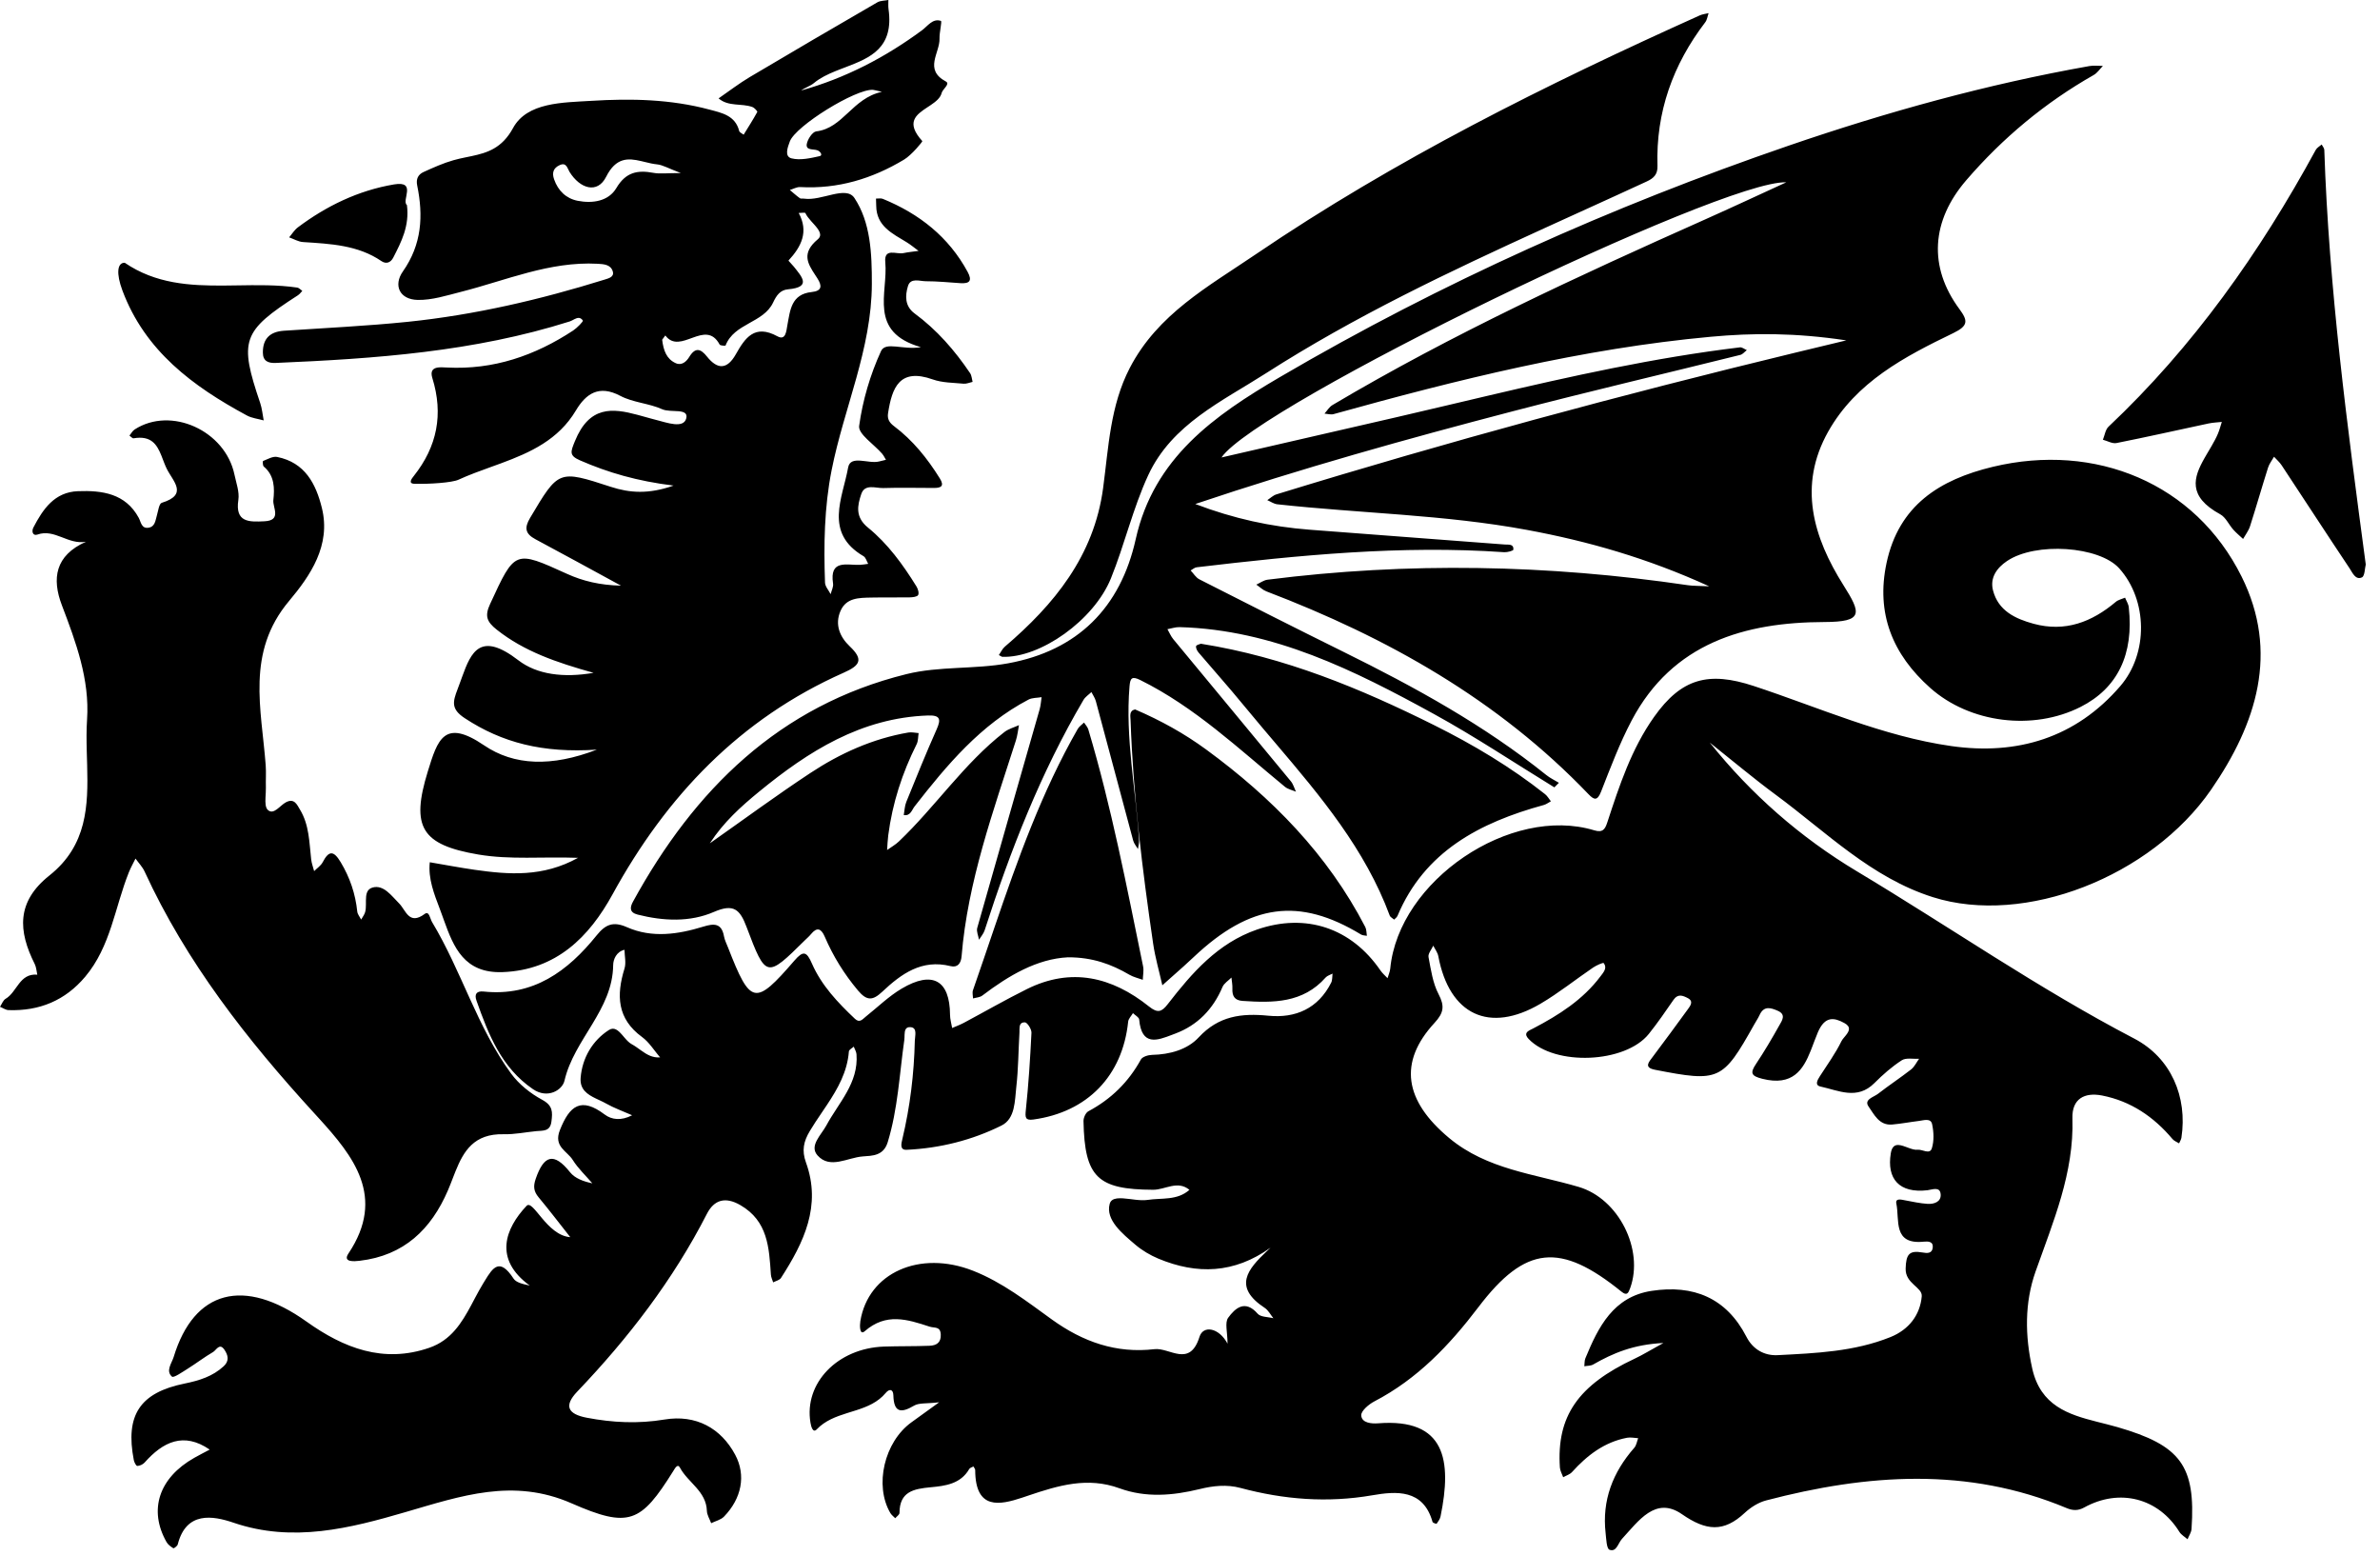 <?xml version="1.0" encoding="UTF-8"?>
<svg width="127px" height="83px" viewBox="0 0 127 83" version="1.1" xmlns="http://www.w3.org/2000/svg" xmlns:xlink="http://www.w3.org/1999/xlink">
    <title>Combined Shape</title>
    <g id="webready" stroke="none" stroke-width="1" fill="none" fill-rule="evenodd">
        <g id="4-・-Large" transform="translate(-404, -234)" fill="#000000">
            <path d="M523.613,264.755 C525.624,268.791 524.426,272.598 521.984,276.131 C518.782,280.763 512.046,283.413 507.139,281.86 C503.853,280.821 501.446,278.383 498.76,276.402 C497.555,275.513 496.408,274.545 495.235,273.613 C497.439,276.371 500.073,278.676 503.09,280.483 C508.03,283.442 512.765,286.733 517.884,289.404 C519.854,290.432 520.734,292.522 520.404,294.689 C520.388,294.795 520.322,294.893 520.279,294.994 C520.161,294.919 520.015,294.867 519.928,294.765 C518.93,293.577 517.703,292.741 516.167,292.441 C515.23,292.259 514.554,292.619 514.587,293.661 C514.679,296.572 513.56,299.17 512.62,301.833 C512.03,303.503 512.054,305.257 512.443,307.005 C512.885,308.988 514.368,309.458 515.893,309.845 L516.442,309.984 C516.625,310.03 516.806,310.078 516.985,310.13 C520.354,311.104 521.173,312.183 520.943,315.565 C520.93,315.752 520.804,315.931 520.73,316.114 C520.583,315.984 520.394,315.88 520.295,315.72 C519.177,313.918 517.106,313.376 515.214,314.42 C514.893,314.598 514.607,314.588 514.28,314.452 C508.987,312.238 503.622,312.634 498.238,314.044 C497.827,314.152 497.416,314.413 497.102,314.706 C495.982,315.753 495.046,315.676 493.748,314.775 C492.339,313.798 491.425,315.15 490.552,316.093 C490.343,316.318 490.263,316.813 489.885,316.674 C489.728,316.616 489.713,316.102 489.678,315.79 C489.478,314.037 490.059,312.542 491.209,311.232 C491.323,311.102 491.348,310.894 491.415,310.723 C491.217,310.713 491.012,310.663 490.823,310.699 C489.609,310.93 488.691,311.638 487.885,312.529 C487.769,312.658 487.573,312.715 487.414,312.805 C487.353,312.633 487.25,312.463 487.238,312.287 C487.056,309.553 488.203,307.897 491.227,306.481 C491.65,306.283 492.048,306.035 492.761,305.644 C491.161,305.721 490.067,306.188 489.013,306.792 C488.881,306.868 488.7,306.856 488.542,306.886 C488.559,306.743 488.545,306.588 488.598,306.46 C489.288,304.785 490.091,303.175 492.136,302.863 C494.36,302.524 496.123,303.231 497.196,305.32 C497.532,305.976 498.14,306.329 498.854,306.293 C500.893,306.188 502.942,306.107 504.877,305.329 C505.87,304.929 506.461,304.14 506.547,303.154 C506.59,302.666 505.663,302.484 505.688,301.673 C505.71,300.911 505.877,300.694 506.583,300.815 C506.816,300.855 507.092,300.888 507.133,300.567 C507.176,300.219 506.882,300.216 506.655,300.239 C504.986,300.409 505.374,299.076 505.191,298.205 C505.128,297.903 505.461,297.996 505.668,298.035 C506.062,298.109 506.457,298.195 506.854,298.222 C507.203,298.245 507.587,298.115 507.557,297.716 C507.525,297.276 507.11,297.464 506.857,297.494 C505.344,297.672 504.67,296.885 504.896,295.522 C504.989,294.962 505.325,295.046 505.684,295.177 L505.851,295.238 C506.017,295.299 506.181,295.351 506.32,295.334 C506.576,295.304 506.973,295.606 507.083,295.266 C507.211,294.87 507.189,294.387 507.1,293.97 C507.028,293.632 506.655,293.766 506.398,293.798 C505.919,293.856 505.445,293.949 504.964,293.99 C504.276,294.048 504.005,293.448 503.71,293.031 C503.443,292.653 503.986,292.529 504.216,292.349 C504.792,291.901 505.405,291.499 505.98,291.05 C506.16,290.909 506.265,290.674 506.405,290.482 C506.092,290.501 505.71,290.414 505.481,290.562 C504.952,290.905 504.467,291.331 504.02,291.779 C503.105,292.697 502.111,292.174 501.148,291.964 C500.813,291.891 500.986,291.609 501.115,291.407 C501.508,290.792 501.945,290.197 502.261,289.545 C502.292,289.481 502.349,289.41 502.411,289.336 L502.504,289.223 C502.672,289.011 502.792,288.78 502.42,288.577 C501.881,288.283 501.389,288.183 501.007,289.062 C500.94,289.218 500.877,289.382 500.814,289.549 L500.719,289.801 L500.621,290.053 C500.22,291.056 499.668,291.963 498.037,291.549 C497.442,291.398 497.379,291.244 497.702,290.759 C498.15,290.089 498.559,289.391 498.954,288.687 C499.091,288.443 499.324,288.123 498.862,287.921 C498.484,287.755 498.122,287.646 497.894,288.146 C497.814,288.32 497.704,288.481 497.61,288.649 C495.921,291.657 495.748,291.739 492.306,291.067 C491.694,290.947 491.994,290.646 492.193,290.377 C492.823,289.529 493.458,288.686 494.074,287.829 C494.195,287.66 494.39,287.415 494.064,287.246 C493.807,287.113 493.538,286.995 493.304,287.333 C492.878,287.95 492.452,288.571 491.983,289.156 C490.724,290.727 486.971,290.882 485.573,289.428 C485.312,289.156 485.477,289.033 485.671,288.935 L485.776,288.883 C485.794,288.874 485.811,288.866 485.827,288.857 C487.187,288.146 488.466,287.333 489.404,286.084 C489.564,285.871 489.779,285.644 489.577,285.378 C489.547,285.336 489.184,285.498 489.01,285.616 C488.07,286.255 487.178,286.973 486.201,287.547 C483.468,289.151 481.338,288.136 480.75,285.008 C480.713,284.811 480.573,284.634 480.481,284.448 C480.39,284.651 480.194,284.875 480.228,285.055 C480.356,285.728 480.453,286.441 480.764,287.034 C481.098,287.672 481.041,288.033 480.55,288.565 C478.607,290.669 478.934,292.719 481.334,294.714 C483.351,296.391 485.871,296.619 488.239,297.317 C490.383,297.948 491.728,300.67 490.99,302.711 C490.892,302.983 490.817,303.143 490.521,302.903 C487.265,300.269 485.401,300.428 482.892,303.729 C481.344,305.766 479.634,307.563 477.337,308.76 C477.037,308.916 476.62,309.272 476.637,309.509 C476.666,309.919 477.199,309.955 477.538,309.929 C481.131,309.647 481.485,311.896 480.869,314.898 C480.84,315.038 480.744,315.167 480.66,315.287 C480.65,315.301 480.456,315.241 480.442,315.189 C479.948,313.423 478.489,313.551 477.228,313.768 C474.83,314.183 472.511,313.997 470.195,313.377 C469.459,313.18 468.733,313.261 468.021,313.436 C466.586,313.788 465.145,313.908 463.742,313.397 C462.031,312.773 460.482,313.241 458.859,313.789 L458.752,313.825 L458.535,313.898 C457.364,314.283 456.043,314.578 456.038,312.424 C456.037,312.36 455.976,312.295 455.943,312.231 C455.867,312.275 455.758,312.3 455.72,312.366 C455.261,313.166 454.435,313.269 453.664,313.34 C452.749,313.426 452.002,313.571 451.998,314.71 C451.998,314.804 451.85,314.898 451.771,314.992 C451.683,314.9 451.573,314.821 451.51,314.715 C450.644,313.24 451.187,310.92 452.635,309.876 C453.032,309.591 453.428,309.304 454.115,308.807 C453.429,308.888 453.039,308.83 452.778,308.985 C452.056,309.413 451.695,309.337 451.671,308.432 C451.662,308.106 451.459,308.073 451.263,308.308 C450.845,308.809 450.283,309.04 449.698,309.229 L449.194,309.387 C448.606,309.572 448.03,309.783 447.585,310.249 C447.375,310.47 447.282,310.098 447.248,309.897 C446.89,307.791 448.692,305.92 451.172,305.835 C451.982,305.807 452.794,305.825 453.604,305.792 C453.959,305.777 454.225,305.634 454.2,305.183 C454.175,304.743 453.873,304.859 453.605,304.772 C452.41,304.381 451.285,304.019 450.143,305.016 C449.859,305.263 449.875,304.691 449.909,304.478 C450.334,301.89 453.079,300.677 455.913,301.786 C457.483,302.401 458.794,303.428 460.133,304.393 C461.789,305.585 463.564,306.212 465.603,305.973 C466.415,305.877 467.485,306.981 468.007,305.314 C468.203,304.686 469.042,304.816 469.503,305.68 C469.503,305.07 469.347,304.56 469.536,304.299 C469.912,303.783 470.44,303.312 471.112,304.083 C471.271,304.266 471.664,304.249 471.949,304.323 C471.798,304.138 471.682,303.899 471.491,303.774 C469.777,302.648 470.581,301.711 471.602,300.744 L471.801,300.557 C469.856,301.948 467.87,302 465.814,301.145 C465.376,300.961 464.945,300.708 464.585,300.401 C463.893,299.811 462.983,299.078 463.215,298.221 C463.312,297.859 463.78,297.901 464.289,297.964 L464.569,297.999 C464.803,298.025 465.032,298.041 465.227,298.012 C465.991,297.895 466.818,298.054 467.47,297.474 C466.833,296.949 466.176,297.473 465.532,297.47 C462.575,297.457 461.875,296.815 461.817,293.805 C461.814,293.627 461.935,293.358 462.078,293.282 C463.29,292.635 464.217,291.726 464.878,290.523 C464.96,290.372 465.269,290.279 465.476,290.274 C466.424,290.254 467.358,289.995 467.965,289.34 C469.026,288.197 470.246,288.042 471.683,288.185 C473.137,288.329 474.339,287.797 475.033,286.422 C475.103,286.284 475.084,286.101 475.106,285.939 C474.982,286.007 474.826,286.047 474.738,286.146 C473.527,287.516 471.932,287.507 470.302,287.395 C469.877,287.366 469.745,287.13 469.762,286.74 C469.771,286.544 469.73,286.346 469.711,286.149 C469.548,286.315 469.318,286.453 469.234,286.652 C468.734,287.831 467.912,288.689 466.715,289.138 L466.536,289.206 C465.758,289.505 464.918,289.825 464.788,288.387 C464.776,288.265 464.571,288.161 464.456,288.047 C464.367,288.199 464.216,288.344 464.2,288.503 C463.902,291.389 462.028,293.328 459.139,293.723 C458.712,293.781 458.698,293.616 458.739,293.225 C458.884,291.853 458.973,290.474 459.04,289.096 C459.05,288.906 458.82,288.544 458.69,288.539 C458.426,288.529 458.402,288.724 458.4,288.921 L458.4,289.05 C458.4,289.071 458.399,289.092 458.398,289.111 C458.342,290.067 458.34,291.028 458.232,291.978 C458.147,292.726 458.181,293.677 457.439,294.045 C455.863,294.828 454.149,295.256 452.376,295.338 C452.002,295.355 452.094,295.007 452.152,294.761 C452.563,293.037 452.776,291.287 452.816,289.516 C452.822,289.259 452.968,288.818 452.58,288.795 C452.31,288.778 452.277,288.983 452.269,289.2 L452.265,289.344 C452.263,289.391 452.261,289.436 452.255,289.477 C451.996,291.3 451.915,293.148 451.37,294.931 C451.145,295.665 450.552,295.653 450.034,295.692 C449.224,295.752 448.292,296.385 447.626,295.639 C447.167,295.126 447.818,294.55 448.093,294.042 C448.75,292.823 449.821,291.779 449.704,290.239 C449.694,290.101 449.608,289.97 449.557,289.835 C449.467,289.919 449.305,289.997 449.298,290.088 C449.214,291.184 448.704,292.073 448.135,292.932 L447.821,293.399 C447.611,293.709 447.401,294.02 447.211,294.34 C446.882,294.891 446.775,295.374 447.007,296.013 C447.847,298.325 446.892,300.289 445.674,302.175 C445.598,302.294 445.399,302.333 445.257,302.41 C445.215,302.272 445.145,302.136 445.136,301.996 C445.039,300.565 444.981,299.14 443.505,298.288 C442.701,297.824 442.105,298.004 441.72,298.757 C439.915,302.281 437.533,305.379 434.805,308.234 C434.072,309.002 434.3,309.438 435.313,309.631 C436.692,309.895 438.058,309.96 439.452,309.728 C441.142,309.446 442.473,310.192 443.23,311.604 C443.824,312.714 443.566,313.943 442.636,314.904 C442.467,315.079 442.181,315.142 441.949,315.257 C441.869,315.038 441.727,314.82 441.72,314.598 C441.686,313.55 440.711,313.093 440.282,312.293 C440.156,312.057 440.012,312.34 439.927,312.475 C438.195,315.242 437.569,315.541 434.493,314.194 C431.388,312.835 428.614,313.797 425.631,314.667 C422.695,315.523 419.629,316.312 416.465,315.232 C415.346,314.85 413.934,314.618 413.485,316.389 C413.463,316.477 413.28,316.61 413.25,316.593 C413.113,316.509 412.966,316.402 412.888,316.266 C411.913,314.55 412.48,312.835 414.369,311.769 C414.65,311.61 414.939,311.464 415.19,311.331 C413.799,310.377 412.7,310.914 411.714,312.024 C411.624,312.124 411.458,312.199 411.325,312.203 C411.266,312.205 411.164,312.011 411.141,311.894 C410.674,309.49 411.466,308.291 413.857,307.806 C414.625,307.65 415.35,307.428 415.94,306.881 C416.254,306.59 416.165,306.284 415.973,306 C415.714,305.619 415.541,306.025 415.375,306.123 C414.91,306.394 414.48,306.725 414.022,307.012 C413.744,307.186 413.267,307.518 413.178,307.44 C412.826,307.132 413.166,306.724 413.267,306.391 C414.353,302.818 417.022,302.122 420.356,304.502 C422.334,305.914 424.461,306.748 426.914,305.897 C428.066,305.498 428.633,304.579 429.147,303.622 L429.35,303.238 C429.486,302.983 429.623,302.729 429.771,302.486 L429.876,302.315 C430.304,301.611 430.665,301.078 431.402,302.207 C431.536,302.411 431.857,302.493 432.269,302.581 C430.32,301.166 430.964,299.532 432.098,298.328 C432.448,297.957 433.175,299.908 434.43,299.998 C433.848,299.262 433.31,298.554 432.741,297.872 C432.476,297.554 432.447,297.285 432.588,296.88 C433.018,295.638 433.546,295.44 434.421,296.537 C434.676,296.857 435.123,297.026 435.608,297.126 C435.255,296.713 434.846,296.333 434.561,295.877 C434.261,295.398 433.525,295.173 433.877,294.286 C434.398,292.972 435.006,292.506 436.269,293.457 C436.639,293.736 437.15,293.799 437.731,293.495 C437.203,293.261 436.753,293.104 436.347,292.872 C436.245,292.814 436.135,292.761 436.022,292.708 L435.796,292.602 C435.346,292.385 434.935,292.122 434.983,291.501 C435.067,290.439 435.618,289.507 436.489,288.949 C436.766,288.771 436.979,288.957 437.189,289.196 L437.33,289.36 C437.448,289.497 437.57,289.629 437.706,289.702 C437.796,289.75 437.882,289.806 437.967,289.865 L438.219,290.044 C438.512,290.253 438.816,290.44 439.224,290.408 L439.069,290.219 L438.767,289.832 C438.614,289.641 438.453,289.461 438.262,289.322 C436.923,288.344 436.885,287.09 437.324,285.669 C437.418,285.364 437.329,285.003 437.324,284.668 C436.89,284.766 436.723,285.186 436.72,285.481 C436.694,287.888 434.633,289.436 434.121,291.652 C434.006,292.154 433.222,292.636 432.443,292.105 C430.754,290.955 430.066,289.186 429.426,287.381 C429.306,287.04 429.423,286.855 429.807,286.895 C432.455,287.172 434.298,285.81 435.837,283.899 C436.308,283.314 436.721,283.138 437.451,283.461 C438.792,284.054 440.181,283.847 441.531,283.432 C442.105,283.255 442.506,283.244 442.633,283.948 C442.671,284.153 442.771,284.347 442.848,284.544 C444.049,287.622 444.288,287.676 446.391,285.244 C446.862,284.7 447.041,284.748 447.328,285.407 C447.836,286.568 448.705,287.484 449.62,288.349 C449.876,288.592 450.028,288.37 450.205,288.229 C450.837,287.725 451.426,287.147 452.115,286.739 C453.762,285.764 454.683,286.291 454.695,288.134 C454.696,288.369 454.768,288.604 454.808,288.84 C455.016,288.749 455.23,288.672 455.429,288.566 C456.551,287.967 457.655,287.331 458.794,286.766 C461.169,285.587 463.337,286.115 465.313,287.693 C465.776,288.063 465.988,287.988 466.315,287.565 C467.609,285.895 468.986,284.309 471.08,283.587 C473.681,282.69 476.108,283.501 477.664,285.772 C477.768,285.924 477.914,286.047 478.041,286.183 C478.091,286.011 478.169,285.841 478.186,285.665 C478.637,280.982 484.6,276.938 489.079,278.297 C489.541,278.437 489.656,278.213 489.77,277.865 C490.411,275.908 491.056,273.95 492.263,272.246 C493.724,270.183 495.173,269.801 497.581,270.595 C501.072,271.745 504.466,273.28 508.129,273.801 C511.631,274.299 514.757,273.372 517.145,270.597 C518.642,268.857 518.605,266.019 517.088,264.324 C516.024,263.134 512.626,262.899 511.096,263.93 C510.553,264.295 510.176,264.82 510.35,265.497 C510.631,266.582 511.535,267.008 512.513,267.275 C514.196,267.734 515.622,267.187 516.903,266.106 C517.035,265.994 517.231,265.956 517.397,265.884 C517.464,266.054 517.575,266.219 517.594,266.393 C517.873,268.908 516.997,270.711 515.024,271.711 C512.488,272.996 509.117,272.58 507.001,270.699 C504.99,268.911 504.095,266.726 504.668,264.035 C505.322,260.965 507.491,259.587 510.34,258.903 C515.809,257.591 521.132,259.775 523.613,264.755 Z M416.512,259.322 C416.605,259.768 416.783,260.238 416.719,260.667 C416.536,261.881 417.298,261.848 418.116,261.808 C419.048,261.762 418.544,261.065 418.586,260.684 C418.656,260.051 418.657,259.377 418.075,258.888 C418.016,258.838 418.013,258.602 418.039,258.592 C418.282,258.497 418.558,258.331 418.786,258.376 C420.278,258.673 420.86,259.816 421.176,261.099 C421.67,263.095 420.557,264.713 419.423,266.063 C417.119,268.807 417.954,271.819 418.178,274.82 C418.208,275.217 418.175,275.617 418.188,276.015 C418.19,276.098 418.187,276.186 418.182,276.278 L418.167,276.554 C418.154,276.828 418.161,277.085 418.293,277.208 C418.605,277.496 418.933,276.972 419.256,276.8 C419.707,276.56 419.851,276.932 420.008,277.191 C420.504,278.007 420.501,278.939 420.605,279.846 C420.629,280.057 420.709,280.263 420.763,280.471 C420.919,280.314 421.123,280.181 421.22,279.995 C421.555,279.351 421.811,279.381 422.178,279.992 C422.673,280.815 422.966,281.683 423.064,282.628 C423.08,282.776 423.2,282.914 423.271,283.056 C423.344,282.924 423.444,282.8 423.484,282.659 C423.519,282.538 423.525,282.399 423.526,282.256 L423.526,282.042 C423.529,281.724 423.563,281.431 423.89,281.344 C424.477,281.188 424.888,281.786 425.299,282.196 C425.658,282.554 425.822,283.38 426.665,282.754 C426.903,282.577 426.947,283.009 427.056,283.189 C428.629,285.802 429.459,288.794 431.276,291.275 C431.692,291.843 432.305,292.332 432.932,292.67 C433.506,292.98 433.49,293.325 433.425,293.831 C433.356,294.374 432.973,294.307 432.616,294.342 C432.038,294.399 431.459,294.521 430.883,294.507 C429.285,294.466 428.738,295.418 428.307,296.482 L428.192,296.775 C428.097,297.02 428.004,297.266 427.901,297.504 C427.007,299.579 425.557,300.982 423.192,301.258 C422.915,301.291 422.272,301.351 422.592,300.872 C424.62,297.845 422.836,295.657 421.019,293.66 L420.76,293.376 C417.169,289.453 413.939,285.326 411.715,280.491 C411.6,280.241 411.394,280.031 411.231,279.802 C411.111,280.048 410.975,280.286 410.874,280.539 C410.127,282.406 409.909,284.489 408.545,286.107 C407.482,287.37 406.107,287.943 404.456,287.886 C404.302,287.881 404.152,287.77 404,287.709 C404.098,287.563 404.163,287.361 404.301,287.281 C404.919,286.919 405.032,285.914 405.99,285.995 C405.946,285.805 405.938,285.597 405.853,285.427 C404.968,283.666 404.866,282.111 406.637,280.704 C408.659,279.097 408.707,276.972 408.651,274.831 L408.63,274.09 C408.615,273.515 408.608,272.942 408.646,272.382 C408.789,270.246 408.054,268.261 407.302,266.288 C406.762,264.871 406.935,263.634 408.588,262.9 C407.629,263.073 406.917,262.192 405.997,262.517 C405.749,262.604 405.674,262.347 405.782,262.14 C406.293,261.16 406.909,260.249 408.161,260.203 C409.451,260.156 410.695,260.321 411.404,261.625 C411.521,261.841 411.544,262.206 411.917,262.153 C412.276,262.103 412.291,261.768 412.372,261.494 C412.441,261.258 412.487,260.868 412.632,260.823 C414.061,260.382 413.229,259.68 412.898,259.007 C412.85,258.911 412.808,258.809 412.767,258.706 L412.687,258.499 L412.607,258.293 C412.373,257.716 412.067,257.221 411.127,257.382 C411.065,257.392 410.982,257.288 410.908,257.238 C410.999,257.127 411.07,256.986 411.185,256.911 C413.122,255.657 416.022,256.97 416.512,259.322 Z M461.845,272.546 C461.923,272.668 462.034,272.78 462.074,272.914 C463.314,277.063 464.127,281.314 464.997,285.551 C465.044,285.78 464.988,286.03 464.981,286.269 C464.74,286.181 464.482,286.126 464.264,285.998 C463.307,285.438 462.3,285.065 460.984,285.069 C459.338,285.152 457.838,286.032 456.416,287.111 C456.287,287.209 456.089,287.215 455.923,287.263 C455.919,287.117 455.873,286.956 455.918,286.827 C456.113,286.271 456.304,285.713 456.494,285.154 L457.065,283.478 C458.303,279.849 459.59,276.238 461.509,272.887 C461.586,272.753 461.732,272.659 461.845,272.546 Z M516.213,237.516 C516.051,237.68 515.916,237.892 515.723,238.001 C513.129,239.477 510.873,241.35 508.923,243.614 C507.061,245.774 506.887,248.229 508.557,250.488 C509.015,251.108 509.038,251.378 508.23,251.769 C505.632,253.024 503.048,254.376 501.557,257.021 C499.93,259.909 500.76,262.668 502.368,265.217 C503.312,266.712 503.457,267.178 501.352,267.183 C497.107,267.194 493.254,268.298 491.068,272.433 C490.426,273.649 489.94,274.949 489.435,276.231 C489.239,276.728 489.068,276.685 488.764,276.367 C483.937,271.327 478.029,268.008 471.577,265.548 C471.381,265.473 471.218,265.31 471.039,265.188 C471.238,265.098 471.43,264.952 471.637,264.925 C479.126,263.973 486.601,264.118 494.063,265.218 C494.342,265.259 494.627,265.25 495.204,265.278 C491.91,263.775 488.743,262.873 485.48,262.268 C481.074,261.452 476.595,261.388 472.158,260.902 C471.974,260.882 471.802,260.757 471.624,260.681 C471.786,260.576 471.934,260.427 472.111,260.373 C481.257,257.561 490.489,255.065 499.788,252.816 C500.541,252.634 501.294,252.453 502.52,252.158 C499.788,251.747 497.524,251.76 495.291,251.965 C488.434,252.595 481.776,254.253 475.16,256.092 C475.012,256.133 474.838,256.076 474.676,256.064 C474.817,255.91 474.931,255.709 475.104,255.607 C481.487,251.821 488.214,248.725 494.981,245.709 C496.412,245.071 497.831,244.407 499.316,243.727 C495.913,243.57 471.092,255.599 469.181,258.404 C472.382,257.668 475.438,256.969 478.492,256.263 C479.304,256.075 480.114,255.885 480.925,255.693 L483.357,255.12 C487.816,254.073 492.286,253.079 496.846,252.53 C496.96,252.516 497.09,252.626 497.213,252.678 C497.099,252.764 496.996,252.9 496.868,252.932 C492.814,253.939 488.746,254.891 484.705,255.945 C479.069,257.416 473.458,258.978 467.782,260.887 C469.843,261.673 471.827,262.099 473.87,262.257 C477.346,262.527 480.824,262.781 484.301,263.048 C484.49,263.063 484.782,263.002 484.756,263.322 C484.751,263.382 484.435,263.469 484.268,263.458 C478.764,263.075 473.306,263.617 467.854,264.263 C467.742,264.276 467.64,264.374 467.534,264.432 C467.688,264.593 467.814,264.811 468.001,264.906 C470.565,266.21 473.131,267.51 475.71,268.784 C479.504,270.658 483.2,272.685 486.514,275.346 C486.717,275.509 486.96,275.622 487.185,275.759 C487.105,275.84 487.024,275.921 486.943,276.003 C484.806,274.694 482.717,273.299 480.523,272.094 C476.275,269.763 471.95,267.594 466.945,267.455 C466.73,267.449 466.512,267.526 466.296,267.565 C466.399,267.743 466.478,267.941 466.607,268.097 C468.697,270.626 470.795,273.148 472.882,275.679 C473.01,275.833 473.065,276.048 473.153,276.235 C472.956,276.149 472.726,276.104 472.566,275.973 C470.094,273.941 467.762,271.724 464.852,270.281 C464.4,270.056 464.309,270.17 464.272,270.62 C464.043,273.379 464.605,276.086 464.781,278.818 C464.791,278.974 464.743,279.134 464.722,279.293 C464.636,279.144 464.513,279.004 464.469,278.844 C463.8,276.365 463.143,273.882 462.475,271.402 C462.43,271.232 462.319,271.08 462.239,270.92 C462.096,271.059 461.913,271.173 461.816,271.339 C459.536,275.212 457.916,279.369 456.541,283.631 C456.483,283.812 456.342,283.966 456.24,284.132 C456.206,283.92 456.094,283.687 456.147,283.5 C457.248,279.608 458.367,275.723 459.478,271.835 C459.537,271.627 459.548,271.406 459.581,271.192 C459.346,271.232 459.081,271.217 458.881,271.322 C456.33,272.659 454.534,274.803 452.804,277.019 C452.653,277.212 452.586,277.539 452.226,277.481 C452.268,277.247 452.273,276.998 452.36,276.783 C452.887,275.486 453.411,274.186 453.981,272.907 C454.229,272.352 454.159,272.147 453.515,272.169 C449.955,272.293 447.142,274.073 444.507,276.232 C443.546,277.019 442.617,277.853 441.877,278.989 C443.712,277.7 445.445,276.422 447.239,275.239 C448.833,274.187 450.565,273.405 452.47,273.077 C452.646,273.047 452.836,273.096 453.019,273.108 C452.987,273.305 453,273.525 452.915,273.696 C452.144,275.236 451.619,276.851 451.398,278.561 C451.364,278.82 451.356,279.083 451.337,279.345 C451.548,279.194 451.78,279.066 451.965,278.889 C453.925,277.025 455.438,274.73 457.592,273.055 C457.814,272.882 458.111,272.805 458.374,272.684 C458.321,272.955 458.294,273.235 458.211,273.497 C457.004,277.277 455.639,281.017 455.311,285.018 C455.28,285.391 455.098,285.633 454.722,285.539 C453.183,285.155 452.09,285.955 451.076,286.908 C450.576,287.377 450.261,287.407 449.786,286.843 C449.047,285.964 448.458,285.013 448.009,283.968 C447.822,283.533 447.598,283.436 447.27,283.839 C447.174,283.957 447.054,284.057 446.945,284.165 C444.906,286.182 444.872,286.195 443.839,283.455 C443.485,282.514 443.151,282.192 442.101,282.646 C440.812,283.205 439.401,283.137 438.027,282.791 C437.576,282.677 437.61,282.403 437.782,282.092 C441.051,276.129 445.585,271.639 452.373,269.961 C454.12,269.529 456.011,269.712 457.793,269.386 C461.497,268.709 463.788,266.425 464.604,262.761 C465.57,258.424 468.792,256.168 472.304,254.113 C480.927,249.066 489.998,245.013 499.44,241.772 C504.688,239.971 510.023,238.494 515.49,237.525 C515.725,237.483 515.972,237.517 516.213,237.516 Z M464.568,271.845 C465.945,272.436 467.195,273.13 468.358,273.981 C471.87,276.552 474.847,279.581 476.852,283.451 C476.923,283.587 476.912,283.764 476.939,283.922 C476.834,283.901 476.713,283.906 476.628,283.854 C473.329,281.851 470.722,282.202 467.701,285.053 L467.148,285.562 L466.024,286.562 C465.857,285.82 465.642,285.083 465.532,284.332 C464.955,280.383 464.468,276.423 464.329,272.431 C464.321,272.204 464.241,271.919 464.568,271.845 Z M451.405,234 C451.407,234.161 451.391,234.325 451.413,234.484 C451.706,236.557 450.441,237.081 449.146,237.575 L448.869,237.681 L448.585,237.793 C448.162,237.965 447.761,238.157 447.437,238.427 C447.24,238.593 446.966,238.667 446.75,238.828 C449.108,238.17 451.239,237.062 453.202,235.613 C453.509,235.386 453.768,234.968 454.207,235.114 C454.278,235.137 454.123,235.729 454.134,236.056 C454.159,236.824 453.283,237.71 454.474,238.348 C454.719,238.48 454.299,238.751 454.248,238.96 C454.182,239.229 453.93,239.426 453.651,239.615 L453.481,239.727 C452.886,240.12 452.308,240.527 453.216,241.527 C453.238,241.552 452.643,242.274 452.241,242.515 C450.546,243.534 448.711,244.091 446.701,243.979 C446.52,243.969 446.331,244.08 446.146,244.135 C446.324,244.283 446.495,244.439 446.683,244.574 C446.735,244.612 446.833,244.585 446.909,244.597 C447.837,244.736 449.14,243.879 449.593,244.562 C450.457,245.863 450.527,247.522 450.523,249.144 C450.514,252.622 449.034,255.76 448.376,259.084 C447.982,261.071 447.953,263.072 448.024,265.08 C448.031,265.289 448.22,265.491 448.324,265.697 C448.37,265.508 448.48,265.309 448.453,265.131 C448.255,263.825 449.187,264.158 449.879,264.133 C450.029,264.128 450.178,264.098 450.328,264.079 C450.247,263.94 450.201,263.742 450.08,263.672 C447.95,262.424 448.968,260.561 449.257,258.942 C449.38,258.25 450.342,258.761 450.903,258.619 C451.027,258.588 451.151,258.559 451.275,258.529 L451.148,258.309 C451.125,258.273 451.101,258.239 451.074,258.207 C450.643,257.705 449.786,257.153 449.845,256.722 C450.032,255.358 450.438,253.985 451.012,252.731 C451.258,252.197 452.185,252.686 453.14,252.52 C450.31,251.708 451.395,249.631 451.24,247.989 C451.166,247.202 451.834,247.58 452.198,247.504 C452.466,247.448 452.742,247.423 453.015,247.384 C452.805,247.23 452.605,247.06 452.384,246.925 C451.619,246.457 450.767,246.068 450.756,244.978 C450.755,244.85 450.749,244.722 450.744,244.594 C450.868,244.597 451.005,244.565 451.111,244.609 C453.055,245.406 454.622,246.635 455.635,248.506 C455.888,248.973 455.747,249.138 455.251,249.106 C454.637,249.067 454.023,249.002 453.41,249.003 C453.076,249.004 452.587,248.8 452.449,249.265 C452.296,249.776 452.276,250.331 452.805,250.722 C453.994,251.597 454.946,252.693 455.766,253.907 C455.852,254.034 455.857,254.216 455.899,254.372 C455.739,254.407 455.575,254.483 455.42,254.469 C454.867,254.415 454.285,254.423 453.773,254.241 C452,253.612 451.598,254.678 451.387,256.047 C451.339,256.356 451.464,256.551 451.699,256.728 C452.711,257.488 453.486,258.453 454.149,259.52 C454.405,259.93 454.22,260.031 453.841,260.031 C452.937,260.032 452.033,260.006 451.13,260.036 C450.722,260.049 450.151,259.793 449.959,260.354 C449.748,260.976 449.627,261.585 450.317,262.146 C451.376,263.007 452.182,264.12 452.901,265.28 C452.983,265.412 453.052,265.634 452.993,265.743 C452.941,265.838 452.703,265.864 452.546,265.867 C451.857,265.88 451.168,265.864 450.48,265.878 C449.841,265.893 449.159,265.882 448.85,266.592 C448.532,267.321 448.821,267.983 449.338,268.474 C450.096,269.192 449.893,269.5 449.017,269.888 C443.478,272.346 439.56,276.467 436.684,281.714 C435.442,283.979 433.684,285.752 430.819,285.859 C428.771,285.934 428.205,284.526 427.693,283.104 L427.579,282.788 C427.541,282.683 427.503,282.579 427.464,282.476 C427.166,281.691 426.841,280.879 426.934,279.998 C427.731,280.133 428.526,280.285 429.326,280.4 C431.154,280.661 432.973,280.8 434.845,279.762 C432.928,279.693 431.232,279.875 429.521,279.585 C426.482,279.068 425.914,278.115 426.828,275.154 C427.353,273.454 427.698,272.312 429.833,273.762 C431.429,274.846 433.43,274.921 435.848,273.991 C432.96,274.182 430.793,273.624 428.795,272.309 C428.066,271.828 428.155,271.444 428.415,270.772 C428.473,270.623 428.527,270.472 428.581,270.322 L428.662,270.099 C429.144,268.767 429.638,267.668 431.663,269.225 C432.653,269.987 434.075,270.17 435.673,269.893 C433.689,269.338 431.975,268.752 430.509,267.592 C429.969,267.165 429.859,266.856 430.151,266.224 C431.482,263.341 431.458,263.341 434.254,264.612 C435.107,265 436.013,265.216 437.137,265.243 C435.511,264.359 434.047,263.553 432.573,262.767 C432.031,262.478 431.966,262.166 432.287,261.627 C433.811,259.063 433.796,259.059 436.599,259.972 C437.602,260.298 438.611,260.374 439.942,259.904 C438.006,259.667 436.447,259.212 434.944,258.556 C434.358,258.299 434.449,258.099 434.677,257.537 C435.452,255.63 436.692,255.777 438.003,256.126 L438.295,256.206 L438.735,256.328 C438.833,256.355 438.931,256.381 439.029,256.406 C439.58,256.543 440.479,256.883 440.62,256.315 C440.76,255.75 439.789,256.034 439.338,255.832 C438.628,255.512 437.78,255.477 437.1,255.117 C435.961,254.515 435.266,255.001 434.733,255.894 C433.796,257.466 432.295,258.139 430.75,258.711 L430.234,258.898 C429.631,259.116 429.031,259.332 428.463,259.592 C428.124,259.748 426.916,259.831 426.111,259.808 C425.755,259.798 425.981,259.517 426.079,259.394 C427.329,257.821 427.67,256.1 427.07,254.165 C426.867,253.511 427.489,253.587 427.852,253.606 C430.335,253.735 432.546,252.972 434.586,251.631 C434.797,251.492 435.132,251.143 435.103,251.1 C434.968,250.904 434.814,250.947 434.662,251.022 L434.533,251.09 C434.49,251.113 434.448,251.132 434.407,251.146 C429.301,252.764 424.02,253.136 418.717,253.361 C418.312,253.378 418.029,253.269 418.027,252.807 C418.024,252.058 418.413,251.693 419.155,251.643 C421.357,251.495 423.564,251.393 425.759,251.168 C429.339,250.799 432.832,249.984 436.266,248.915 C436.479,248.848 436.785,248.775 436.7,248.483 C436.592,248.111 436.219,248.089 435.888,248.071 C433.324,247.934 431.002,248.961 428.592,249.571 C427.835,249.763 427.057,250.015 426.293,250 C425.309,249.98 424.985,249.212 425.497,248.483 C426.513,247.035 426.594,245.512 426.261,243.887 C426.191,243.545 426.317,243.305 426.601,243.177 C427.122,242.941 427.649,242.702 428.198,242.547 C428.413,242.486 428.628,242.439 428.841,242.395 L429.158,242.33 C429.999,242.151 430.788,241.912 431.375,240.833 C432.126,239.451 434.027,239.474 435.561,239.379 C437.675,239.248 439.792,239.292 441.857,239.846 C442.514,240.021 443.238,240.159 443.445,240.989 C443.466,241.069 443.6,241.119 443.682,241.184 C443.929,240.782 444.185,240.385 444.41,239.972 C444.429,239.939 444.259,239.75 444.148,239.709 C443.564,239.497 442.87,239.703 442.345,239.248 C442.899,238.867 443.434,238.453 444.011,238.11 C446.271,236.767 448.542,235.442 450.817,234.124 C450.981,234.029 451.207,234.039 451.405,234 Z M468.08,268.341 C472.559,269.053 476.6,270.729 480.528,272.685 C482.617,273.725 484.619,274.919 486.447,276.366 C486.573,276.466 486.655,276.618 486.757,276.746 C486.632,276.813 486.515,276.906 486.381,276.943 C482.951,277.883 480.01,279.43 478.571,282.862 L478.525,282.932 L478.394,283.058 C478.313,282.986 478.189,282.928 478.156,282.838 C476.848,279.31 474.475,276.484 472.084,273.672 L471.367,272.827 C471.01,272.405 470.654,271.981 470.304,271.554 C469.543,270.624 468.737,269.729 467.959,268.812 C467.88,268.72 467.805,268.574 467.825,268.47 C467.838,268.402 468.026,268.366 468.08,268.341 Z M495.173,234.701 C495.115,234.865 495.094,235.059 494.993,235.19 C493.269,237.448 492.355,239.981 492.445,242.855 C492.458,243.294 492.254,243.504 491.876,243.679 C490.789,244.182 489.698,244.678 488.607,245.174 L486.426,246.167 C481.338,248.489 476.284,250.88 471.552,253.913 C469.219,255.408 466.535,256.625 465.272,259.348 C464.455,261.109 464.013,263.045 463.281,264.852 C462.375,267.091 459.504,269.117 457.471,269.039 C457.452,269.029 457.377,268.988 457.301,268.946 C457.405,268.797 457.482,268.616 457.616,268.501 C460.255,266.248 462.376,263.66 462.863,260.043 C463.156,257.861 463.238,255.649 464.288,253.626 C465.779,250.754 468.47,249.29 470.97,247.592 C478.449,242.511 486.496,238.514 494.702,234.821 C494.847,234.755 495.015,234.74 495.173,234.701 Z M527.888,241.709 C527.937,241.805 528.024,241.899 528.028,241.996 C528.272,249.389 529.251,256.707 530.24,264.113 C530.189,264.307 530.191,264.729 530.036,264.801 C529.691,264.96 529.529,264.547 529.375,264.316 C528.156,262.492 526.961,260.651 525.751,258.82 C525.64,258.652 525.482,258.517 525.345,258.366 C525.237,258.559 525.092,258.738 525.027,258.944 C524.697,259.985 524.397,261.036 524.064,262.076 C523.987,262.316 523.82,262.527 523.694,262.751 C523.519,262.587 523.332,262.434 523.173,262.256 C522.933,261.988 522.768,261.596 522.476,261.437 C520.711,260.474 521.054,259.464 521.63,258.447 L521.756,258.229 L521.885,258.011 L522.013,257.793 C522.14,257.575 522.258,257.357 522.35,257.14 C522.437,256.936 522.49,256.719 522.559,256.508 C522.323,256.535 522.082,256.542 521.851,256.591 C520.213,256.94 518.58,257.309 516.938,257.635 C516.716,257.679 516.456,257.522 516.213,257.458 C516.31,257.222 516.346,256.92 516.514,256.762 C521.04,252.493 524.592,247.469 527.572,241.996 C527.636,241.878 527.781,241.804 527.888,241.709 Z M410.656,248.017 C412.303,249.141 414.121,249.247 415.966,249.233 L416.618,249.225 C417.706,249.208 418.798,249.186 419.864,249.342 C419.959,249.356 420.042,249.458 420.131,249.519 L419.984,249.681 C419.959,249.707 419.932,249.73 419.902,249.749 C416.914,251.673 416.749,252.153 417.885,255.502 C417.985,255.798 418.011,256.118 418.071,256.427 C417.77,256.342 417.442,256.309 417.174,256.164 C414.295,254.611 411.736,252.723 410.532,249.495 C410.195,248.594 410.252,248.009 410.656,248.017 Z M446.62,245.362 C447.163,246.363 446.762,247.157 446.075,247.899 C446.065,247.911 446.271,248.11 446.365,248.23 C446.784,248.761 447.321,249.32 446.055,249.433 C445.627,249.471 445.434,249.759 445.252,250.143 C444.734,251.237 443.179,251.238 442.717,252.431 C442.708,252.455 442.433,252.44 442.401,252.381 C441.642,250.964 440.308,252.978 439.503,251.895 C439.436,251.987 439.367,252.078 439.334,252.123 C439.403,252.704 439.571,253.152 440.056,253.373 C440.382,253.523 440.636,253.277 440.778,253.044 C441.108,252.503 441.392,252.605 441.726,253.022 C442.293,253.732 442.806,253.712 443.264,252.901 C443.756,252.03 444.264,251.273 445.486,251.941 C445.935,252.186 445.959,251.649 446.014,251.355 C446.165,250.554 446.213,249.694 447.313,249.579 C447.859,249.522 447.88,249.258 447.613,248.843 L447.494,248.66 C447.097,248.055 446.758,247.504 447.635,246.768 C447.906,246.542 447.705,246.268 447.45,245.981 L447.293,245.807 C447.163,245.661 447.041,245.514 446.978,245.369 C446.958,245.324 446.744,245.362 446.62,245.362 Z M425.714,244.94 C425.857,246.051 425.419,246.896 424.985,247.742 C424.845,248.015 424.602,248.1 424.35,247.927 C423.103,247.075 421.639,247.007 420.172,246.913 C419.919,246.897 419.677,246.749 419.429,246.662 C419.583,246.482 419.707,246.27 419.896,246.128 C421.405,244.996 423.108,244.162 425.027,243.838 C426.266,243.63 425.405,244.7 425.714,244.94 Z M436.344,243.432 C435.878,244.358 434.947,244.068 434.391,243.169 C434.272,242.976 434.228,242.642 433.864,242.809 C433.528,242.963 433.445,243.216 433.567,243.565 C433.78,244.178 434.211,244.59 434.823,244.711 C435.616,244.867 436.47,244.74 436.89,244.031 C437.392,243.185 438.013,243.061 438.863,243.22 C439.209,243.285 439.578,243.232 440.332,243.232 C439.662,242.981 439.368,242.799 439.059,242.768 C438.845,242.747 438.629,242.695 438.415,242.642 L438.201,242.591 C437.524,242.435 436.87,242.384 436.344,243.432 Z M450.58,238.792 C449.659,238.738 446.459,240.711 446.146,241.546 C446.031,241.855 445.842,242.348 446.238,242.448 C446.704,242.565 447.252,242.438 447.744,242.328 C447.91,242.292 447.785,242.075 447.612,242.016 C447.396,241.941 446.998,242.03 447.049,241.692 C447.089,241.435 447.353,241.033 447.555,241.009 C448.995,240.838 449.473,239.242 451.06,238.898 C450.719,238.822 450.65,238.796 450.58,238.792 Z" id="Combined-Shape"></path>
        </g>
    </g>
</svg>
